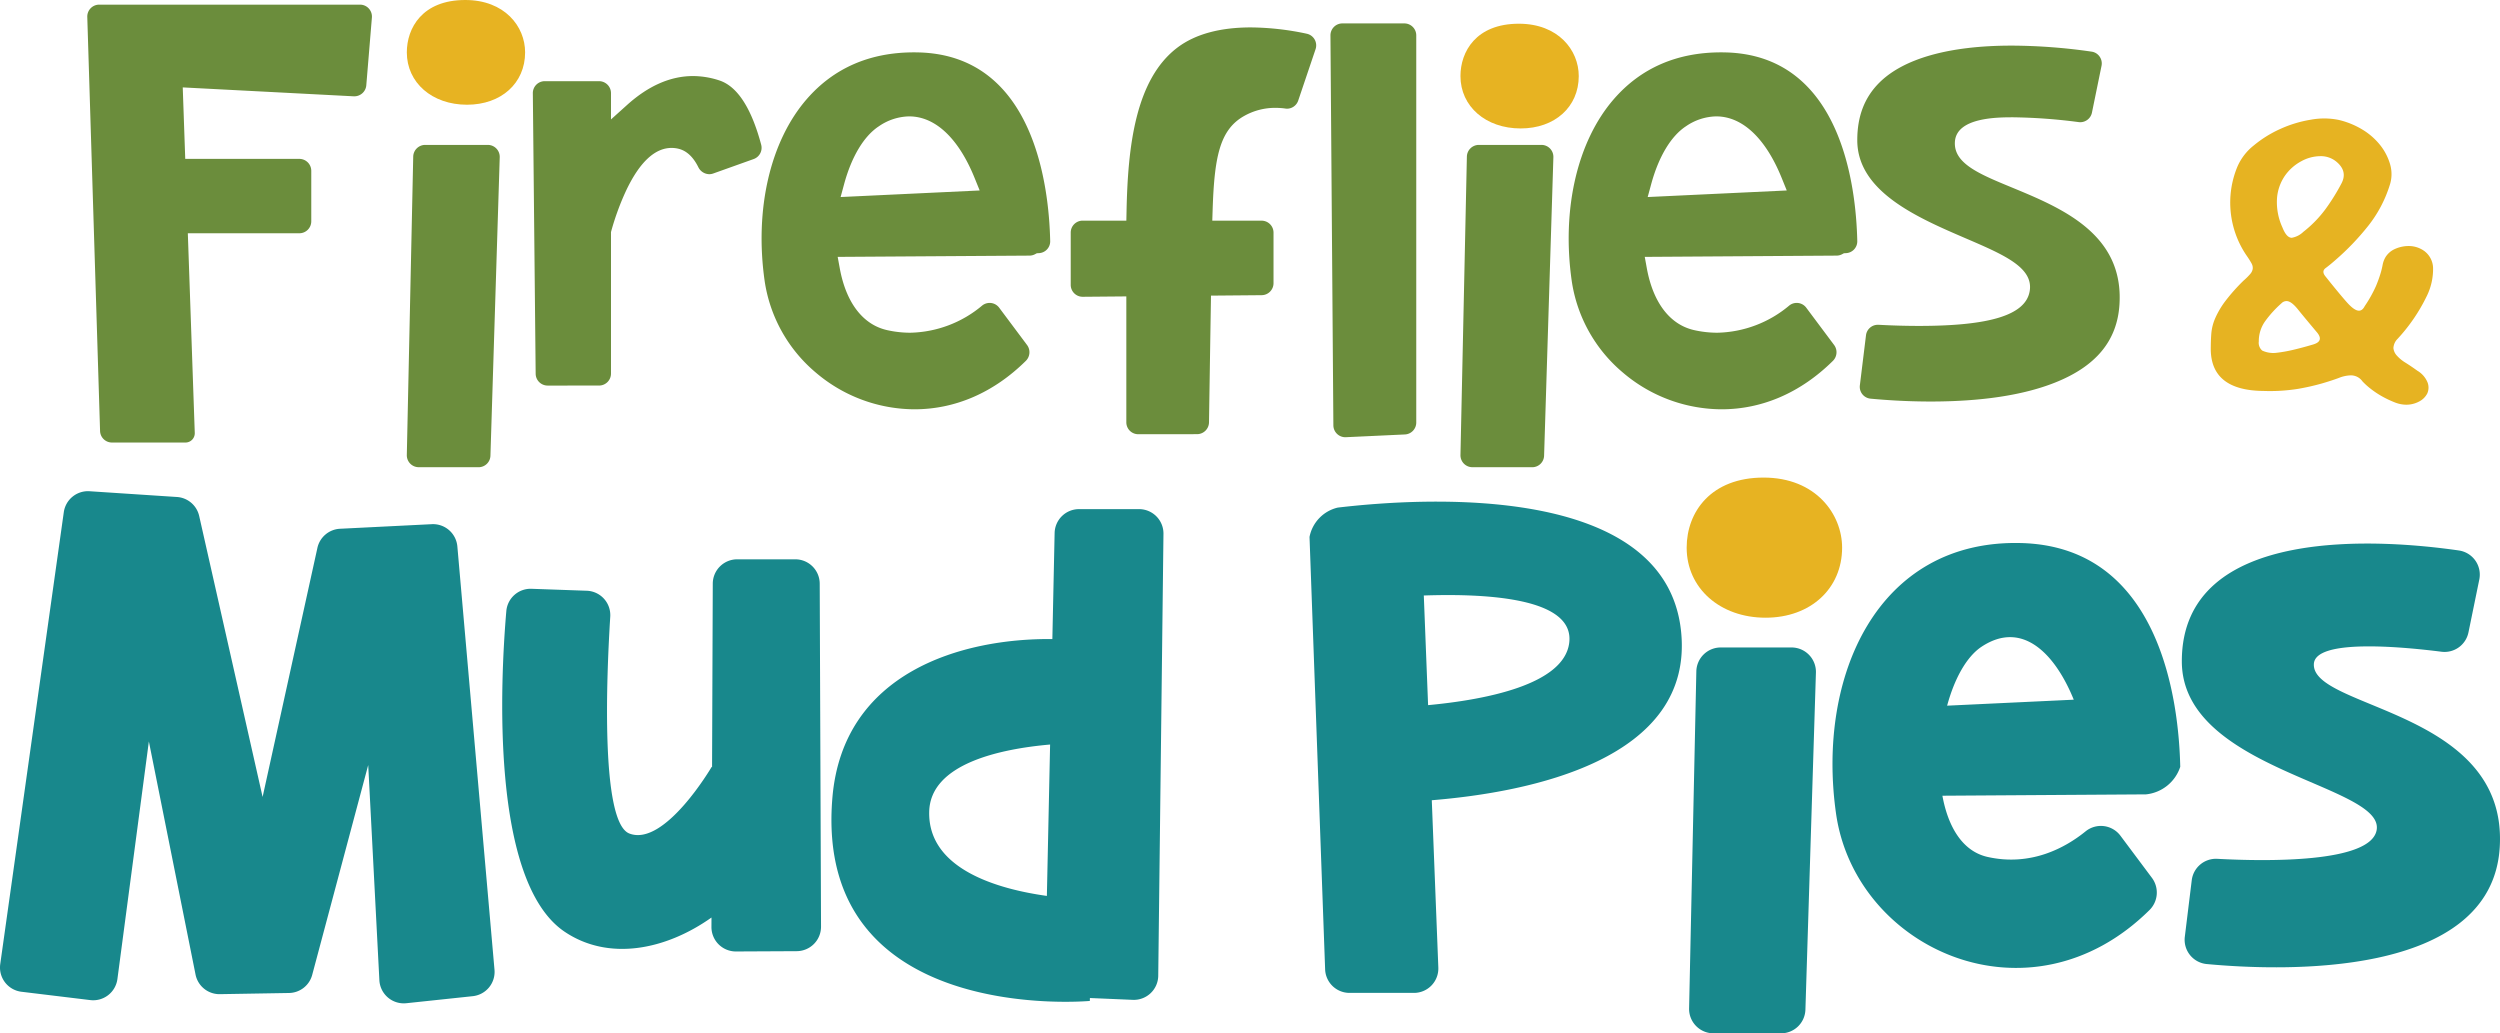<svg id="Layer_1" data-name="Layer 1" xmlns="http://www.w3.org/2000/svg" viewBox="0 0 600 247.998"><defs><style>.cls-1{fill:#18888c;}.cls-2{fill:#e6b322;}.cls-3{fill:#e7b322;}.cls-4{fill:#6b8d3c;}</style></defs><path class="cls-1" d="M1705.156,2018.705a5.858,5.858,0,0,1-5.1-6.633l15.255-108.464a5.859,5.859,0,0,1,6.189-5.03l20.973,1.381a5.861,5.861,0,0,1,5.331,4.558l15.222,67.433,13.151-59.773a5.859,5.859,0,0,1,5.429-4.593l22.029-1.1a5.86,5.86,0,0,1,6.131,5.34l8.913,101.6a5.859,5.859,0,0,1-5.22,6.339l-15.939,1.69a5.86,5.86,0,0,1-6.47-5.524l-2.678-51.642-13.443,50.364a5.858,5.858,0,0,1-5.562,4.348l-16.592.28a5.86,5.86,0,0,1-5.846-4.708l-11.2-55.942-7.551,57.026a5.861,5.861,0,0,1-6.514,5.048l-16.511-2Z" transform="translate(-1700 -1780.681)"/><path class="cls-1" d="M1897.047,2003.079a5.862,5.862,0,0,1-5.831,5.882l-14.579.073a5.859,5.859,0,0,1-5.889-5.882l.009-2.265c-11,7.788-24.683,10.535-35.259,3.4-17.888-12.073-15.391-60.466-13.979-76.954a5.851,5.851,0,0,1,6.045-5.342l13.255.468a5.858,5.858,0,0,1,5.642,6.223c-.894,14.3-2.356,49.342,4.578,52.039,8.477,3.3,19.778-16.011,19.778-16.011l.079.092.169-44.047a5.859,5.859,0,0,1,5.859-5.838h13.947a5.861,5.861,0,0,1,5.861,5.838Z" transform="translate(-1700 -1780.681)"/><path class="cls-1" d="M1979.232,1908.8l-1.254,106.059a5.86,5.86,0,0,1-6.11,5.785l-10.292-.439-.018.7s-66.4,6.156-61.783-48.775c2.529-30.1,31.045-38.3,52.791-38.075l.543-25.449a5.859,5.859,0,0,1,5.859-5.735h14.4A5.863,5.863,0,0,1,1979.232,1908.8Zm-27.207,50.568c-11.972,1.057-28.722,4.587-29.014,16.091-.352,13.85,16.526,18.607,28.238,20.243Z" transform="translate(-1700 -1780.681)"/><path class="cls-1" d="M2018.031,2013.328l-3.746-103.783a8.993,8.993,0,0,1,6.771-7.041c20.4-2.407,78.674-6.095,82.4,29.685,3.224,30.923-36.615,38.657-59.827,40.548l1.57,40.152a5.858,5.858,0,0,1-5.856,6.088h-15.46A5.861,5.861,0,0,1,2018.031,2013.328Zm23.681-89.728,1.03,26.316c13.677-1.285,32.577-4.875,33.867-14.927C2077.955,1924.485,2058.08,1923.042,2041.712,1923.6Z" transform="translate(-1700 -1780.681)"/><path class="cls-1" d="M2135.821,1942.115,2133.3,2023a5.859,5.859,0,0,1-5.857,5.678h-16.2a5.859,5.859,0,0,1-5.859-5.985l1.737-80.886a5.861,5.861,0,0,1,5.859-5.734h16.974A5.86,5.86,0,0,1,2135.821,1942.115Z" transform="translate(-1700 -1780.681)"/><path class="cls-1" d="M2223.26,1964.72a9.69,9.69,0,0,1-8.226,6.61l-48.858.324c1.346,7.394,4.772,13.332,10.841,14.691,10.516,2.357,18.8-2.312,23.521-6.138a5.849,5.849,0,0,1,8.37,1.05l7.568,10.126a5.9,5.9,0,0,1-.614,7.726c-28.754,28.424-70.591,9.417-75.216-23.184-4.664-32.877,9.894-65.8,44.427-64.911C2218.646,1911.878,2222.923,1949.283,2223.26,1964.72Zm-25.558-16.114c-4.5-11.083-12.343-19.126-22.065-12.753-3.712,2.435-6.6,7.81-8.328,14.189Z" transform="translate(-1700 -1780.681)"/><path class="cls-1" d="M2299.937,1984.025c-1.935,31.692-52.7,29.687-70.331,28.026a5.85,5.85,0,0,1-5.25-6.546l1.663-13.568a5.859,5.859,0,0,1,6.136-5.138c11.415.616,36.869,1.079,38.243-6.917,1.874-10.9-46.723-14.3-46.759-40.457-.046-33.305,49.022-29.161,66.51-26.627a5.852,5.852,0,0,1,4.88,6.974l-2.6,12.688a5.86,5.86,0,0,1-6.481,4.637c-9.951-1.261-30.271-3.094-30.618,2.915C2254.7,1950.9,2301.954,1950.987,2299.937,1984.025Z" transform="translate(-1700 -1780.681)"/><path class="cls-2" d="M2238.5,1847.985a14.717,14.717,0,0,0,1.6-1.6,2.387,2.387,0,0,0,.556-1.21,2.191,2.191,0,0,0-.278-1.266,20.489,20.489,0,0,0-1.181-1.871,22.516,22.516,0,0,1-2.223-21.353,13.184,13.184,0,0,1,3.959-5.118,27.82,27.82,0,0,1,6.391-3.962,28.964,28.964,0,0,1,7.293-2.2,17.566,17.566,0,0,1,6.669.055,19.579,19.579,0,0,1,5.765,2.366,15.976,15.976,0,0,1,4.237,3.742,13.406,13.406,0,0,1,2.361,4.623,8.419,8.419,0,0,1-.138,5.008,30.239,30.239,0,0,1-5.14,9.686,60.623,60.623,0,0,1-7.919,8.254q-1.251,1.1-2.292,1.872t-.069,1.981q3.333,4.184,5.14,6.218t2.917,2.036q.834,0,1.389-1.1a30.7,30.7,0,0,0,2.709-4.843,31.789,31.789,0,0,0,1.111-3.082,19.9,19.9,0,0,0,.487-2.036,5.675,5.675,0,0,1,.694-1.816,5.1,5.1,0,0,1,2.362-1.981,7.973,7.973,0,0,1,3.2-.66,6.349,6.349,0,0,1,3.82,1.265,5.247,5.247,0,0,1,2.015,3.908,14.656,14.656,0,0,1-1.529,6.879,41.886,41.886,0,0,1-6.946,10.18,3.409,3.409,0,0,0-1.042,2.257,3.117,3.117,0,0,0,.834,1.816,9.08,9.08,0,0,0,2.084,1.706q1.318.825,2.848,1.926a5.8,5.8,0,0,1,2.431,2.807,3.456,3.456,0,0,1-.07,2.641,4.456,4.456,0,0,1-1.945,1.926,6.487,6.487,0,0,1-3.2.771,7.631,7.631,0,0,1-2.778-.606,24.081,24.081,0,0,1-2.987-1.43,21.14,21.14,0,0,1-2.709-1.816,16.4,16.4,0,0,1-1.945-1.761,3.392,3.392,0,0,0-2.778-1.431,8.19,8.19,0,0,0-2.848.605q-1.6.606-4.029,1.321a55.64,55.64,0,0,1-5.835,1.321,42.813,42.813,0,0,1-8.265.495q-12.5-.111-12.642-9.906,0-2.2.139-3.962a11.562,11.562,0,0,1,.973-3.687,20.654,20.654,0,0,1,2.431-4.073A44.581,44.581,0,0,1,2238.5,1847.985Zm7.641,17.391a34.013,34.013,0,0,0,4.376-.771q2.292-.549,4.515-1.211,2.778-.768,1.111-2.861-3.057-3.633-4.654-5.614t-2.709-1.981a1.731,1.731,0,0,0-1.25.551,26.288,26.288,0,0,0-3.82,4.182,8.227,8.227,0,0,0-1.6,4.953,2.462,2.462,0,0,0,.834,2.2A6.337,6.337,0,0,0,2246.144,1865.376Zm1.667-30.048q.97,2.423,2.223,2.421a5.329,5.329,0,0,0,2.778-1.431,28.083,28.083,0,0,0,5.349-5.5,49.78,49.78,0,0,0,3.82-6.163q1.527-2.973-1.389-5.284a5.864,5.864,0,0,0-3.751-1.21,9.626,9.626,0,0,0-4.515,1.21,11.3,11.3,0,0,0-3.89,3.412,11.02,11.02,0,0,0-1.944,5.394A14.5,14.5,0,0,0,2247.811,1835.328Z" transform="translate(-1700 -1780.681)"/><path class="cls-3" d="M2104.8,1912.114c0-8.6,5.866-16.815,18.457-16.815s18.849,8.834,18.849,16.815c0,9.776-7.508,16.816-18.374,16.816S2104.8,1921.89,2104.8,1912.114Z" transform="translate(-1700 -1780.681)"/><path class="cls-4" d="M1726.883,1886.889a2.855,2.855,0,0,1-2.866-2.778l-3.069-99.362a2.866,2.866,0,0,1,2.864-2.955H1786.4a2.865,2.865,0,0,1,2.856,3.1l-1.346,16.272a2.881,2.881,0,0,1-2.851,2.63c-.051,0-.1,0-.153,0l-41.048-2.138.6,17.155h27.382a2.869,2.869,0,0,1,2.866,2.866V1833.8a2.869,2.869,0,0,1-2.866,2.866h-26.761l1.665,47.911a2.236,2.236,0,0,1-2.234,2.313Z" transform="translate(-1700 -1780.681)"/><path class="cls-4" d="M1800.5,1892.811a2.865,2.865,0,0,1-2.865-2.927l1.538-71.626a2.883,2.883,0,0,1,2.865-2.8h15.031a2.866,2.866,0,0,1,2.866,2.954l-2.23,71.626a2.851,2.851,0,0,1-2.863,2.777Z" transform="translate(-1700 -1780.681)"/><path class="cls-4" d="M1831.425,1873.219a2.875,2.875,0,0,1-2.866-2.837l-.679-67.319a2.865,2.865,0,0,1,2.865-2.9h13.026a2.869,2.869,0,0,1,2.866,2.866v6.316l3.878-3.488c5.1-4.593,10.417-6.921,15.794-6.921a20.319,20.319,0,0,1,6.334,1.049c4.313,1.416,7.694,6.615,10.048,15.452a2.874,2.874,0,0,1-1.814,3.418l-9.709,3.467a2.79,2.79,0,0,1-.94.165,2.977,2.977,0,0,1-2.628-1.68c-1.214-2.456-2.807-3.941-4.734-4.418a7.01,7.01,0,0,0-1.686-.207c-4.061,0-7.761,3.509-11,10.43a62.851,62.851,0,0,0-3.466,9.484l-.077.291v33.961a2.869,2.869,0,0,1-2.866,2.866Z" transform="translate(-1700 -1780.681)"/><path class="cls-4" d="M1919.483,1878.912a36.7,36.7,0,0,1-23.589-8.728,35.472,35.472,0,0,1-12.381-22.091c-2.442-17.213,1.336-33.52,10.107-43.623,6.465-7.447,15.121-11.222,25.729-11.222.379,0,.76,0,1.146.015,27.6.71,31.26,31.906,31.552,45.285a2.835,2.835,0,0,1-2.7,2.887l-.508.028-.449.238a2.833,2.833,0,0,1-1.315.327l-46.033.305.5,2.721c1.508,8.277,5.549,13.555,11.378,14.861a25.34,25.34,0,0,0,5.527.62h0a27.68,27.68,0,0,0,17.27-6.518,2.855,2.855,0,0,1,4.088.516l6.7,8.967a2.912,2.912,0,0,1-.316,3.8C1938.5,1874.9,1929.266,1878.911,1919.483,1878.912Zm-1.284-70.3a13.238,13.238,0,0,0-7.275,2.378c-3.588,2.354-6.551,7.29-8.343,13.9l-.835,3.079,33.377-1.576-1.233-3.04C1930.034,1813.85,1924.462,1808.614,1918.2,1808.614Z" transform="translate(-1700 -1780.681)"/><path class="cls-4" d="M1973.183,1884.894a2.854,2.854,0,0,1-2.864-2.856c0-6.263.005-17.278,0-27.878v-2.343l-10.456.093a2.863,2.863,0,0,1-2.89-2.866V1836.5a2.869,2.869,0,0,1,2.867-2.865h10.485l.046-2.277c.306-15.147,2.01-31.666,12.326-39.344,4.237-3.154,10.134-4.753,17.526-4.753a65.971,65.971,0,0,1,13.41,1.517,2.859,2.859,0,0,1,2.1,3.717l-4.158,12.314a2.859,2.859,0,0,1-2.645,1.96,2.6,2.6,0,0,1-.373-.027,17.17,17.17,0,0,0-2.434-.176,15.138,15.138,0,0,0-7.565,1.969c-5.894,3.339-7.125,9.982-7.532,22.708l-.077,2.4,11.831,0a2.868,2.868,0,0,1,2.865,2.866v12.149a2.875,2.875,0,0,1-2.841,2.866l-12.166.108-.036,2.266c-.181,11.125-.348,22.017-.442,28.163a2.876,2.876,0,0,1-2.863,2.819l-14.116.01Z" transform="translate(-1700 -1780.681)"/><path class="cls-4" d="M2022.873,1885.614a2.873,2.873,0,0,1-2.863-2.846l-.7-93.581a2.866,2.866,0,0,1,2.865-2.887h14.861a2.869,2.869,0,0,1,2.866,2.865v92.924a2.861,2.861,0,0,1-2.732,2.862l-14.157.659C2022.964,1885.612,2022.918,1885.614,2022.873,1885.614Z" transform="translate(-1700 -1780.681)"/><path class="cls-4" d="M2053.377,1892.811a2.865,2.865,0,0,1-2.865-2.927l1.539-71.626a2.882,2.882,0,0,1,2.865-2.8h15.03a2.864,2.864,0,0,1,2.866,2.955l-2.229,71.625a2.852,2.852,0,0,1-2.864,2.777Z" transform="translate(-1700 -1780.681)"/><path class="cls-4" d="M2113.183,1878.912a36.693,36.693,0,0,1-23.588-8.728,35.468,35.468,0,0,1-12.381-22.091c-2.442-17.213,1.336-33.521,10.107-43.624,6.465-7.446,15.121-11.221,25.729-11.221.379,0,.76,0,1.146.015,27.6.71,31.259,31.906,31.551,45.285a2.834,2.834,0,0,1-2.7,2.887l-.508.028-.449.238a2.833,2.833,0,0,1-1.315.327l-46.034.305.495,2.721c1.508,8.277,5.549,13.555,11.379,14.861a25.34,25.34,0,0,0,5.527.62h0a27.682,27.682,0,0,0,17.27-6.518,2.815,2.815,0,0,1,1.79-.636,2.845,2.845,0,0,1,2.3,1.152l6.7,8.967a2.914,2.914,0,0,1-.316,3.8C2132.2,1874.9,2122.966,1878.911,2113.183,1878.912Zm-1.283-70.3a13.238,13.238,0,0,0-7.275,2.378c-3.587,2.353-6.551,7.289-8.344,13.9l-.836,3.079,33.378-1.576-1.232-3.04C2123.734,1813.85,2118.162,1808.614,2111.9,1808.614Z" transform="translate(-1700 -1780.681)"/><path class="cls-4" d="M2163.35,1877.047c-5.9,0-11.1-.374-14.423-.687a2.856,2.856,0,0,1-2.56-3.2l1.472-12.015a2.868,2.868,0,0,1,2.844-2.516c.053,0,.105,0,.159,0,3.347.18,6.611.272,9.7.272,17.157,0,25.6-2.645,26.578-8.325s-6.2-8.759-15.278-12.663c-11.618-5-26.077-11.213-26.095-23.559-.008-5.732,1.713-10.245,5.261-13.8,5.831-5.839,16.832-8.925,31.813-8.925a137.009,137.009,0,0,1,19.166,1.447,2.807,2.807,0,0,1,1.915,1.179,2.848,2.848,0,0,1,.463,2.23l-2.3,11.236a2.876,2.876,0,0,1-2.8,2.291,2.839,2.839,0,0,1-.367-.024,133,133,0,0,0-15.7-1.156c-3.742,0-13.682,0-14.023,5.909-.3,5.163,5.816,7.689,13.558,10.886,12.019,4.965,26.977,11.144,25.943,28.08-.534,8.743-5.622,14.9-15.554,18.828C2185.555,1875.531,2175.54,1877.047,2163.35,1877.047Z" transform="translate(-1700 -1780.681)"/><path class="cls-3" d="M1812.08,1805.815c-8.368,0-14.442-5.285-14.442-12.567,0-5.8,3.673-12.567,14.022-12.567,9.432,0,14.367,6.321,14.367,12.567C1826.027,1800.647,1820.292,1805.815,1812.08,1805.815Z" transform="translate(-1700 -1780.681)"/><path class="cls-3" d="M2064.953,1811.508c-8.368,0-14.442-5.285-14.442-12.568,0-5.8,3.673-12.566,14.022-12.566,9.432,0,14.368,6.321,14.368,12.566C2078.9,1806.34,2073.165,1811.508,2064.953,1811.508Z" transform="translate(-1700 -1780.681)"/></svg>